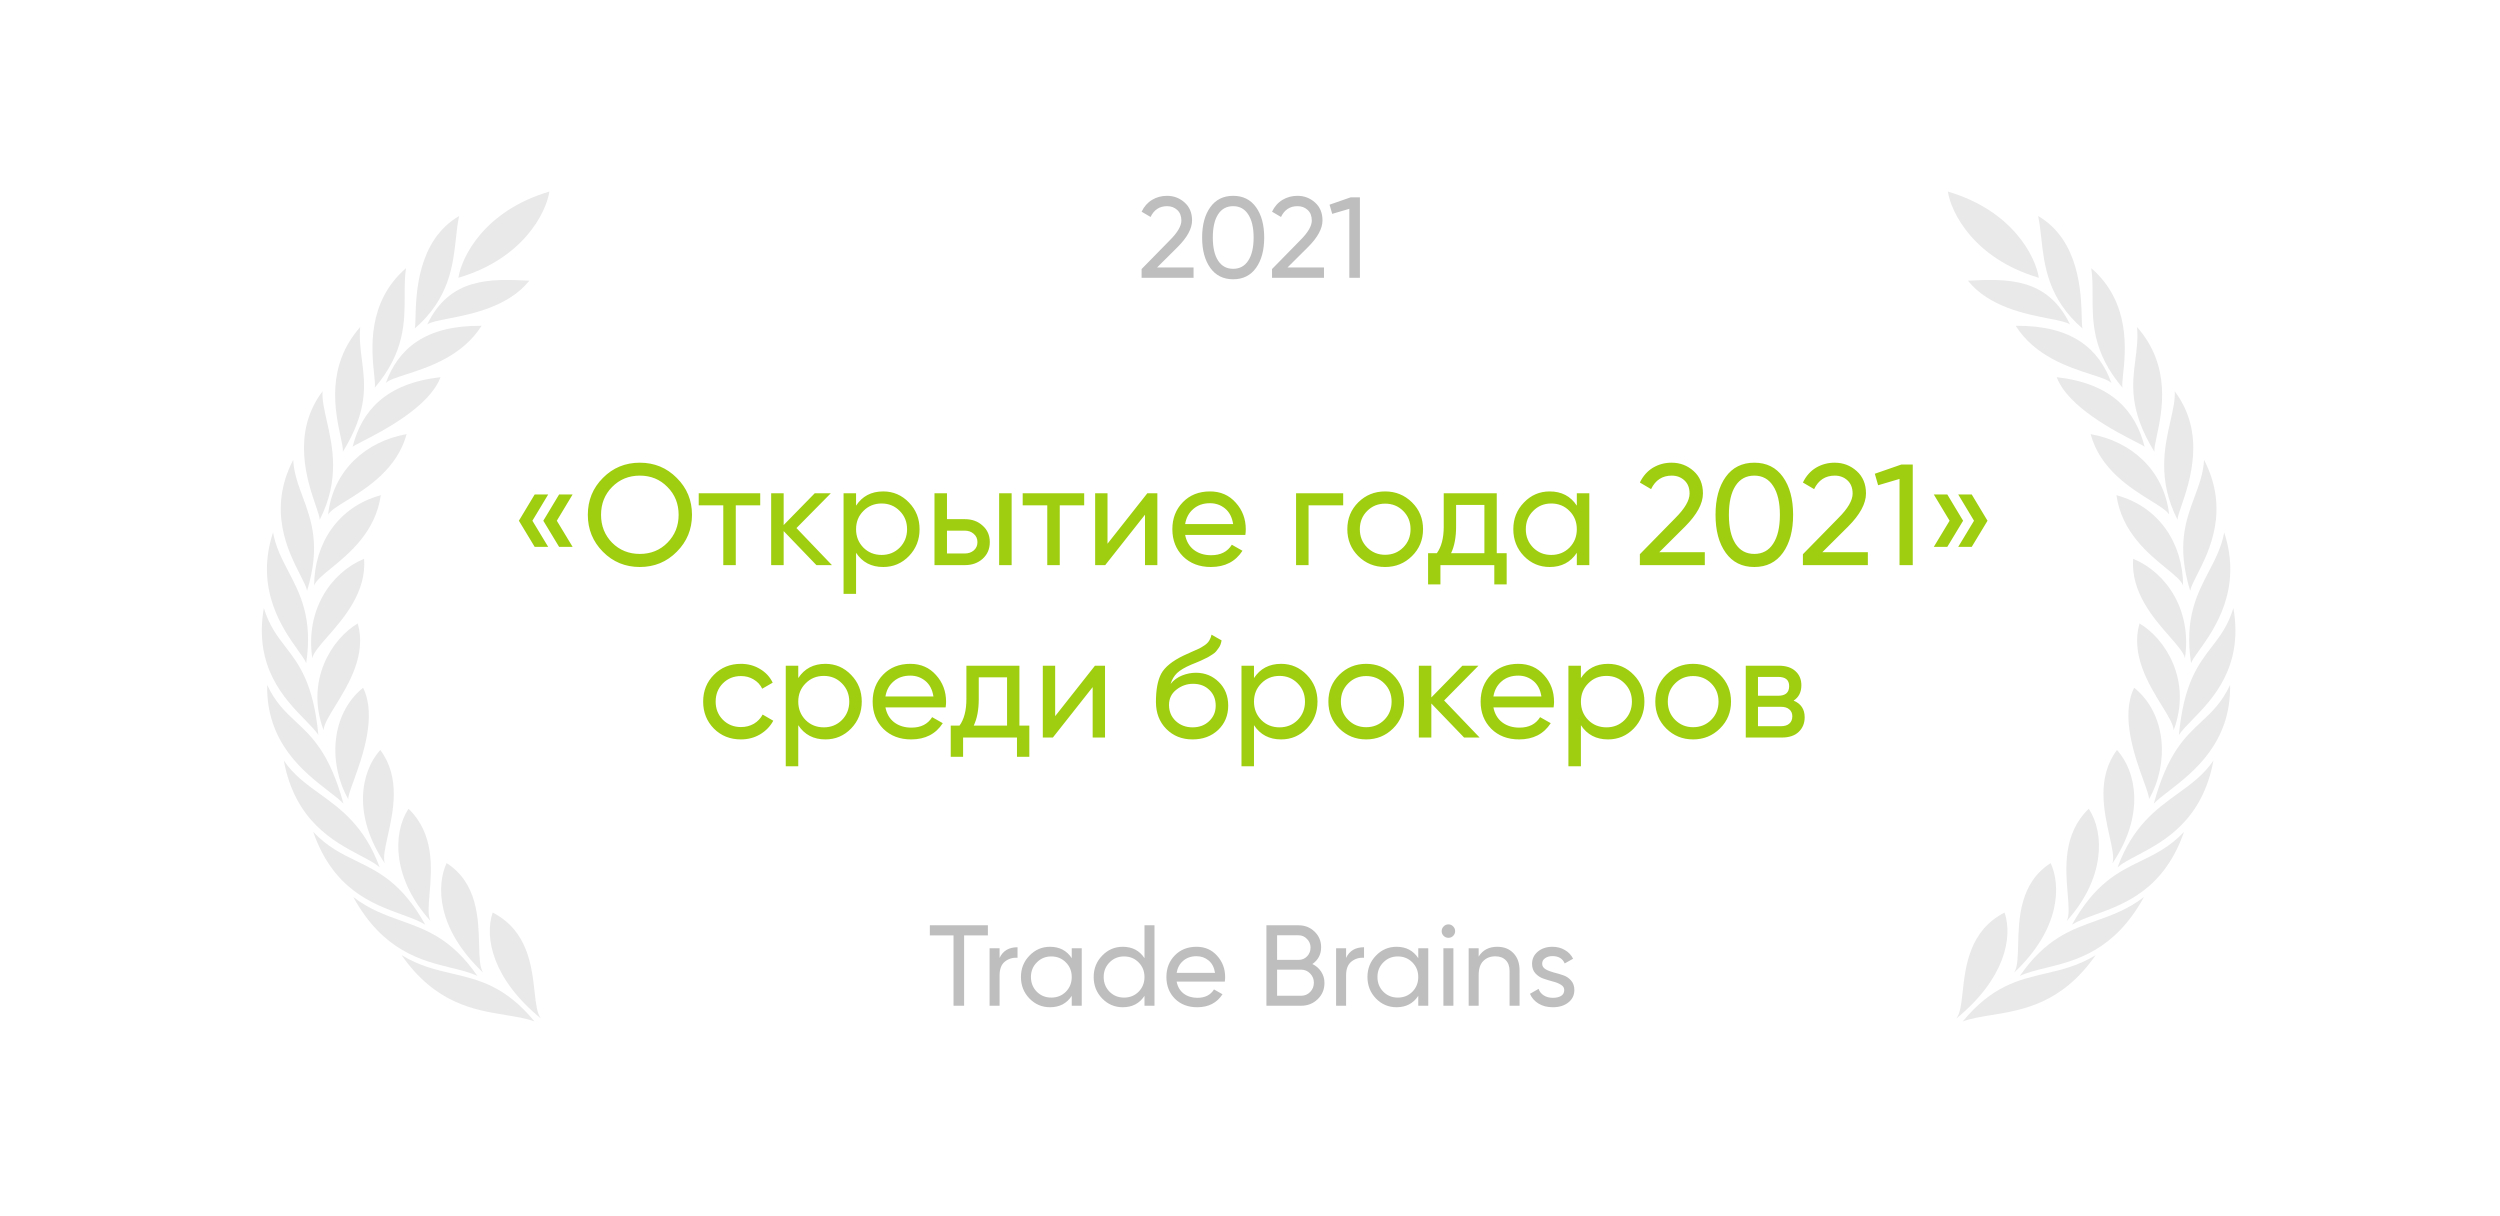 <?xml version="1.0" encoding="UTF-8"?> <svg xmlns="http://www.w3.org/2000/svg" width="261" height="127" viewBox="0 0 261 127" fill="none"><path d="M119.183 29V28.088L122.147 25.064C122.939 24.272 123.335 23.592 123.335 23.024C123.335 22.552 123.191 22.184 122.903 21.92C122.615 21.656 122.263 21.524 121.847 21.524C121.055 21.524 120.479 21.9 120.119 22.652L119.183 22.1C119.447 21.556 119.811 21.144 120.275 20.864C120.747 20.584 121.267 20.444 121.835 20.444C122.539 20.444 123.151 20.676 123.671 21.14C124.191 21.604 124.451 22.228 124.451 23.012C124.451 23.86 123.951 24.784 122.951 25.784L120.803 27.92H124.607V29H119.183ZM131.13 27.968C130.562 28.76 129.766 29.156 128.742 29.156C127.718 29.156 126.922 28.76 126.354 27.968C125.786 27.176 125.502 26.12 125.502 24.8C125.502 23.48 125.786 22.424 126.354 21.632C126.922 20.84 127.718 20.444 128.742 20.444C129.766 20.444 130.562 20.84 131.13 21.632C131.698 22.424 131.982 23.48 131.982 24.8C131.982 26.12 131.698 27.176 131.13 27.968ZM127.17 27.212C127.538 27.78 128.062 28.064 128.742 28.064C129.422 28.064 129.946 27.78 130.314 27.212C130.69 26.644 130.878 25.84 130.878 24.8C130.878 23.76 130.69 22.956 130.314 22.388C129.946 21.812 129.422 21.524 128.742 21.524C128.062 21.524 127.538 21.808 127.17 22.376C126.802 22.944 126.618 23.752 126.618 24.8C126.618 25.84 126.802 26.644 127.17 27.212ZM132.8 29V28.088L135.764 25.064C136.556 24.272 136.952 23.592 136.952 23.024C136.952 22.552 136.808 22.184 136.52 21.92C136.232 21.656 135.88 21.524 135.464 21.524C134.672 21.524 134.096 21.9 133.736 22.652L132.8 22.1C133.064 21.556 133.428 21.144 133.892 20.864C134.364 20.584 134.884 20.444 135.452 20.444C136.156 20.444 136.768 20.676 137.288 21.14C137.808 21.604 138.068 22.228 138.068 23.012C138.068 23.86 137.568 24.784 136.568 25.784L134.42 27.92H138.224V29H132.8ZM141.014 20.6H141.974V29H140.87V21.8L139.082 22.328L138.806 21.368L141.014 20.6Z" fill="#BEBEBE"></path><path d="M57.232 51.62L55.582 54.365L57.232 57.095H55.822L54.172 54.365L55.822 51.62H57.232ZM59.782 51.62L58.132 54.365L59.782 57.095H58.372L56.722 54.365L58.372 51.62H59.782ZM70.654 57.605C69.604 58.665 68.319 59.195 66.799 59.195C65.279 59.195 63.994 58.665 62.944 57.605C61.894 56.545 61.369 55.26 61.369 53.75C61.369 52.23 61.894 50.945 62.944 49.895C63.994 48.835 65.279 48.305 66.799 48.305C68.319 48.305 69.604 48.835 70.654 49.895C71.714 50.945 72.244 52.23 72.244 53.75C72.244 55.26 71.714 56.545 70.654 57.605ZM63.904 56.66C64.684 57.44 65.649 57.83 66.799 57.83C67.949 57.83 68.909 57.44 69.679 56.66C70.459 55.87 70.849 54.9 70.849 53.75C70.849 52.59 70.459 51.62 69.679 50.84C68.909 50.05 67.949 49.655 66.799 49.655C65.649 49.655 64.684 50.05 63.904 50.84C63.134 51.62 62.749 52.59 62.749 53.75C62.749 54.9 63.134 55.87 63.904 56.66ZM79.366 51.5V52.76H76.816V59H75.511V52.76H72.946V51.5H79.366ZM86.855 59H85.234L81.814 55.445V59H80.51V51.5H81.814V54.815L85.055 51.5H86.734L83.15 55.13L86.855 59ZM92.208 51.305C93.258 51.305 94.153 51.69 94.893 52.46C95.633 53.22 96.003 54.15 96.003 55.25C96.003 56.35 95.633 57.285 94.893 58.055C94.153 58.815 93.258 59.195 92.208 59.195C90.968 59.195 90.023 58.7 89.373 57.71V62H88.068V51.5H89.373V52.79C90.023 51.8 90.968 51.305 92.208 51.305ZM92.043 57.935C92.793 57.935 93.423 57.68 93.933 57.17C94.443 56.65 94.698 56.01 94.698 55.25C94.698 54.49 94.443 53.855 93.933 53.345C93.423 52.825 92.793 52.565 92.043 52.565C91.283 52.565 90.648 52.825 90.138 53.345C89.628 53.855 89.373 54.49 89.373 55.25C89.373 56.01 89.628 56.65 90.138 57.17C90.648 57.68 91.283 57.935 92.043 57.935ZM100.725 54.2C101.475 54.2 102.095 54.425 102.585 54.875C103.085 55.315 103.335 55.89 103.335 56.6C103.335 57.31 103.085 57.89 102.585 58.34C102.095 58.78 101.475 59 100.725 59H97.56V51.5H98.865V54.2H100.725ZM104.31 51.5H105.615V59H104.31V51.5ZM100.725 57.785C101.095 57.785 101.405 57.68 101.655 57.47C101.915 57.25 102.045 56.96 102.045 56.6C102.045 56.24 101.915 55.95 101.655 55.73C101.405 55.51 101.095 55.4 100.725 55.4H98.865V57.785H100.725ZM113.189 51.5V52.76H110.639V59H109.334V52.76H106.769V51.5H113.189ZM119.778 51.5H120.828V59H119.538V53.735L115.383 59H114.333V51.5H115.623V56.765L119.778 51.5ZM123.729 55.85C123.859 56.52 124.164 57.04 124.644 57.41C125.134 57.78 125.734 57.965 126.444 57.965C127.434 57.965 128.154 57.6 128.604 56.87L129.714 57.5C128.984 58.63 127.884 59.195 126.414 59.195C125.224 59.195 124.254 58.825 123.504 58.085C122.764 57.335 122.394 56.39 122.394 55.25C122.394 54.12 122.759 53.18 123.489 52.43C124.219 51.68 125.164 51.305 126.324 51.305C127.424 51.305 128.319 51.695 129.009 52.475C129.709 53.245 130.059 54.175 130.059 55.265C130.059 55.455 130.044 55.65 130.014 55.85H123.729ZM126.324 52.535C125.624 52.535 125.044 52.735 124.584 53.135C124.124 53.525 123.839 54.05 123.729 54.71H128.739C128.629 54 128.349 53.46 127.899 53.09C127.449 52.72 126.924 52.535 126.324 52.535ZM140.229 51.5V52.76H136.614V59H135.309V51.5H140.229ZM147.411 58.055C146.641 58.815 145.706 59.195 144.606 59.195C143.506 59.195 142.571 58.815 141.801 58.055C141.041 57.295 140.661 56.36 140.661 55.25C140.661 54.14 141.041 53.205 141.801 52.445C142.571 51.685 143.506 51.305 144.606 51.305C145.706 51.305 146.641 51.685 147.411 52.445C148.181 53.205 148.566 54.14 148.566 55.25C148.566 56.36 148.181 57.295 147.411 58.055ZM144.606 57.92C145.356 57.92 145.986 57.665 146.496 57.155C147.006 56.645 147.261 56.01 147.261 55.25C147.261 54.49 147.006 53.855 146.496 53.345C145.986 52.835 145.356 52.58 144.606 52.58C143.866 52.58 143.241 52.835 142.731 53.345C142.221 53.855 141.966 54.49 141.966 55.25C141.966 56.01 142.221 56.645 142.731 57.155C143.241 57.665 143.866 57.92 144.606 57.92ZM156.261 57.755H157.296V61.01H156.006V59H150.381V61.01H149.091V57.755H150.006C150.486 57.095 150.726 56.17 150.726 54.98V51.5H156.261V57.755ZM151.491 57.755H154.971V52.715H152.016V54.98C152.016 56.1 151.841 57.025 151.491 57.755ZM164.62 51.5H165.925V59H164.62V57.71C163.97 58.7 163.025 59.195 161.785 59.195C160.735 59.195 159.84 58.815 159.1 58.055C158.36 57.285 157.99 56.35 157.99 55.25C157.99 54.15 158.36 53.22 159.1 52.46C159.84 51.69 160.735 51.305 161.785 51.305C163.025 51.305 163.97 51.8 164.62 52.79V51.5ZM161.95 57.935C162.71 57.935 163.345 57.68 163.855 57.17C164.365 56.65 164.62 56.01 164.62 55.25C164.62 54.49 164.365 53.855 163.855 53.345C163.345 52.825 162.71 52.565 161.95 52.565C161.2 52.565 160.57 52.825 160.06 53.345C159.55 53.855 159.295 54.49 159.295 55.25C159.295 56.01 159.55 56.65 160.06 57.17C160.57 57.68 161.2 57.935 161.95 57.935ZM171.202 59V57.86L174.907 54.08C175.897 53.09 176.392 52.24 176.392 51.53C176.392 50.94 176.212 50.48 175.852 50.15C175.492 49.82 175.052 49.655 174.532 49.655C173.542 49.655 172.822 50.125 172.372 51.065L171.202 50.375C171.532 49.695 171.987 49.18 172.567 48.83C173.157 48.48 173.807 48.305 174.517 48.305C175.397 48.305 176.162 48.595 176.812 49.175C177.462 49.755 177.787 50.535 177.787 51.515C177.787 52.575 177.162 53.73 175.912 54.98L173.227 57.65H177.982V59H171.202ZM186.136 57.71C185.426 58.7 184.431 59.195 183.151 59.195C181.871 59.195 180.876 58.7 180.166 57.71C179.456 56.72 179.101 55.4 179.101 53.75C179.101 52.1 179.456 50.78 180.166 49.79C180.876 48.8 181.871 48.305 183.151 48.305C184.431 48.305 185.426 48.8 186.136 49.79C186.846 50.78 187.201 52.1 187.201 53.75C187.201 55.4 186.846 56.72 186.136 57.71ZM181.186 56.765C181.646 57.475 182.301 57.83 183.151 57.83C184.001 57.83 184.656 57.475 185.116 56.765C185.586 56.055 185.821 55.05 185.821 53.75C185.821 52.45 185.586 51.445 185.116 50.735C184.656 50.015 184.001 49.655 183.151 49.655C182.301 49.655 181.646 50.01 181.186 50.72C180.726 51.43 180.496 52.44 180.496 53.75C180.496 55.05 180.726 56.055 181.186 56.765ZM188.224 59V57.86L191.929 54.08C192.919 53.09 193.414 52.24 193.414 51.53C193.414 50.94 193.234 50.48 192.874 50.15C192.514 49.82 192.074 49.655 191.554 49.655C190.564 49.655 189.844 50.125 189.394 51.065L188.224 50.375C188.554 49.695 189.009 49.18 189.589 48.83C190.179 48.48 190.829 48.305 191.539 48.305C192.419 48.305 193.184 48.595 193.834 49.175C194.484 49.755 194.809 50.535 194.809 51.515C194.809 52.575 194.184 53.73 192.934 54.98L190.249 57.65H195.004V59H188.224ZM198.491 48.5H199.691V59H198.311V50L196.076 50.66L195.731 49.46L198.491 48.5ZM203.297 51.62L204.947 54.365L203.297 57.095H201.887L203.537 54.365L201.887 51.62H203.297ZM205.847 51.62L207.497 54.365L205.847 57.095H204.437L206.087 54.365L204.437 51.62H205.847ZM77.355 77.195C76.225 77.195 75.285 76.82 74.535 76.07C73.785 75.31 73.41 74.37 73.41 73.25C73.41 72.13 73.785 71.195 74.535 70.445C75.285 69.685 76.225 69.305 77.355 69.305C78.095 69.305 78.76 69.485 79.35 69.845C79.94 70.195 80.38 70.67 80.67 71.27L79.575 71.9C79.385 71.5 79.09 71.18 78.69 70.94C78.3 70.7 77.855 70.58 77.355 70.58C76.605 70.58 75.975 70.835 75.465 71.345C74.965 71.855 74.715 72.49 74.715 73.25C74.715 74 74.965 74.63 75.465 75.14C75.975 75.65 76.605 75.905 77.355 75.905C77.855 75.905 78.305 75.79 78.705 75.56C79.105 75.32 79.41 75 79.62 74.6L80.73 75.245C80.41 75.835 79.95 76.31 79.35 76.67C78.75 77.02 78.085 77.195 77.355 77.195ZM86.173 69.305C87.223 69.305 88.118 69.69 88.858 70.46C89.598 71.22 89.968 72.15 89.968 73.25C89.968 74.35 89.598 75.285 88.858 76.055C88.118 76.815 87.223 77.195 86.173 77.195C84.933 77.195 83.988 76.7 83.338 75.71V80H82.033V69.5H83.338V70.79C83.988 69.8 84.933 69.305 86.173 69.305ZM86.008 75.935C86.758 75.935 87.388 75.68 87.898 75.17C88.408 74.65 88.663 74.01 88.663 73.25C88.663 72.49 88.408 71.855 87.898 71.345C87.388 70.825 86.758 70.565 86.008 70.565C85.248 70.565 84.613 70.825 84.103 71.345C83.593 71.855 83.338 72.49 83.338 73.25C83.338 74.01 83.593 74.65 84.103 75.17C84.613 75.68 85.248 75.935 86.008 75.935ZM92.44 73.85C92.57 74.52 92.875 75.04 93.355 75.41C93.845 75.78 94.445 75.965 95.155 75.965C96.145 75.965 96.865 75.6 97.315 74.87L98.425 75.5C97.695 76.63 96.595 77.195 95.125 77.195C93.935 77.195 92.965 76.825 92.215 76.085C91.475 75.335 91.105 74.39 91.105 73.25C91.105 72.12 91.47 71.18 92.2 70.43C92.93 69.68 93.875 69.305 95.035 69.305C96.135 69.305 97.03 69.695 97.72 70.475C98.42 71.245 98.77 72.175 98.77 73.265C98.77 73.455 98.755 73.65 98.725 73.85H92.44ZM95.035 70.535C94.335 70.535 93.755 70.735 93.295 71.135C92.835 71.525 92.55 72.05 92.44 72.71H97.45C97.34 72 97.06 71.46 96.61 71.09C96.16 70.72 95.635 70.535 95.035 70.535ZM106.427 75.755H107.462V79.01H106.172V77H100.547V79.01H99.257V75.755H100.172C100.652 75.095 100.892 74.17 100.892 72.98V69.5H106.427V75.755ZM101.657 75.755H105.137V70.715H102.182V72.98C102.182 74.1 102.007 75.025 101.657 75.755ZM114.314 69.5H115.364V77H114.074V71.735L109.919 77H108.869V69.5H110.159V74.765L114.314 69.5ZM124.505 77.195C123.395 77.195 122.48 76.83 121.76 76.1C121.04 75.37 120.68 74.43 120.68 73.28C120.68 72 120.865 71.015 121.235 70.325C121.615 69.635 122.385 69.01 123.545 68.45C123.755 68.35 124.04 68.22 124.4 68.06C124.77 67.9 125.04 67.78 125.21 67.7C125.38 67.61 125.57 67.495 125.78 67.355C125.99 67.205 126.145 67.045 126.245 66.875C126.355 66.695 126.435 66.49 126.485 66.26L127.535 66.86C127.505 67.02 127.465 67.17 127.415 67.31C127.365 67.44 127.29 67.57 127.19 67.7C127.1 67.82 127.02 67.925 126.95 68.015C126.88 68.105 126.76 68.205 126.59 68.315C126.43 68.415 126.31 68.49 126.23 68.54C126.16 68.59 126.015 68.665 125.795 68.765C125.585 68.865 125.44 68.935 125.36 68.975C125.29 69.005 125.125 69.075 124.865 69.185C124.605 69.285 124.445 69.35 124.385 69.38C123.705 69.67 123.205 69.965 122.885 70.265C122.575 70.565 122.35 70.945 122.21 71.405C122.53 71.005 122.93 70.71 123.41 70.52C123.89 70.33 124.37 70.235 124.85 70.235C125.79 70.235 126.585 70.555 127.235 71.195C127.895 71.835 128.225 72.66 128.225 73.67C128.225 74.69 127.875 75.535 127.175 76.205C126.475 76.865 125.585 77.195 124.505 77.195ZM122.75 75.275C123.22 75.715 123.805 75.935 124.505 75.935C125.205 75.935 125.78 75.72 126.23 75.29C126.69 74.86 126.92 74.32 126.92 73.67C126.92 73 126.7 72.455 126.26 72.035C125.83 71.605 125.26 71.39 124.55 71.39C123.91 71.39 123.33 71.595 122.81 72.005C122.3 72.405 122.045 72.935 122.045 73.595C122.045 74.275 122.28 74.835 122.75 75.275ZM133.751 69.305C134.801 69.305 135.696 69.69 136.436 70.46C137.176 71.22 137.546 72.15 137.546 73.25C137.546 74.35 137.176 75.285 136.436 76.055C135.696 76.815 134.801 77.195 133.751 77.195C132.511 77.195 131.566 76.7 130.916 75.71V80H129.611V69.5H130.916V70.79C131.566 69.8 132.511 69.305 133.751 69.305ZM133.586 75.935C134.336 75.935 134.966 75.68 135.476 75.17C135.986 74.65 136.241 74.01 136.241 73.25C136.241 72.49 135.986 71.855 135.476 71.345C134.966 70.825 134.336 70.565 133.586 70.565C132.826 70.565 132.191 70.825 131.681 71.345C131.171 71.855 130.916 72.49 130.916 73.25C130.916 74.01 131.171 74.65 131.681 75.17C132.191 75.68 132.826 75.935 133.586 75.935ZM145.433 76.055C144.663 76.815 143.728 77.195 142.628 77.195C141.528 77.195 140.593 76.815 139.823 76.055C139.063 75.295 138.683 74.36 138.683 73.25C138.683 72.14 139.063 71.205 139.823 70.445C140.593 69.685 141.528 69.305 142.628 69.305C143.728 69.305 144.663 69.685 145.433 70.445C146.203 71.205 146.588 72.14 146.588 73.25C146.588 74.36 146.203 75.295 145.433 76.055ZM142.628 75.92C143.378 75.92 144.008 75.665 144.518 75.155C145.028 74.645 145.283 74.01 145.283 73.25C145.283 72.49 145.028 71.855 144.518 71.345C144.008 70.835 143.378 70.58 142.628 70.58C141.888 70.58 141.263 70.835 140.753 71.345C140.243 71.855 139.988 72.49 139.988 73.25C139.988 74.01 140.243 74.645 140.753 75.155C141.263 75.665 141.888 75.92 142.628 75.92ZM154.472 77H152.852L149.432 73.445V77H148.127V69.5H149.432V72.815L152.672 69.5H154.352L150.767 73.13L154.472 77ZM155.912 73.85C156.042 74.52 156.347 75.04 156.827 75.41C157.317 75.78 157.917 75.965 158.627 75.965C159.617 75.965 160.337 75.6 160.787 74.87L161.897 75.5C161.167 76.63 160.067 77.195 158.597 77.195C157.407 77.195 156.437 76.825 155.687 76.085C154.947 75.335 154.577 74.39 154.577 73.25C154.577 72.12 154.942 71.18 155.672 70.43C156.402 69.68 157.347 69.305 158.507 69.305C159.607 69.305 160.502 69.695 161.192 70.475C161.892 71.245 162.242 72.175 162.242 73.265C162.242 73.455 162.227 73.65 162.197 73.85H155.912ZM158.507 70.535C157.807 70.535 157.227 70.735 156.767 71.135C156.307 71.525 156.022 72.05 155.912 72.71H160.922C160.812 72 160.532 71.46 160.082 71.09C159.632 70.72 159.107 70.535 158.507 70.535ZM167.882 69.305C168.932 69.305 169.827 69.69 170.567 70.46C171.307 71.22 171.677 72.15 171.677 73.25C171.677 74.35 171.307 75.285 170.567 76.055C169.827 76.815 168.932 77.195 167.882 77.195C166.642 77.195 165.697 76.7 165.047 75.71V80H163.742V69.5H165.047V70.79C165.697 69.8 166.642 69.305 167.882 69.305ZM167.717 75.935C168.467 75.935 169.097 75.68 169.607 75.17C170.117 74.65 170.372 74.01 170.372 73.25C170.372 72.49 170.117 71.855 169.607 71.345C169.097 70.825 168.467 70.565 167.717 70.565C166.957 70.565 166.322 70.825 165.812 71.345C165.302 71.855 165.047 72.49 165.047 73.25C165.047 74.01 165.302 74.65 165.812 75.17C166.322 75.68 166.957 75.935 167.717 75.935ZM179.564 76.055C178.794 76.815 177.859 77.195 176.759 77.195C175.659 77.195 174.724 76.815 173.954 76.055C173.194 75.295 172.814 74.36 172.814 73.25C172.814 72.14 173.194 71.205 173.954 70.445C174.724 69.685 175.659 69.305 176.759 69.305C177.859 69.305 178.794 69.685 179.564 70.445C180.334 71.205 180.719 72.14 180.719 73.25C180.719 74.36 180.334 75.295 179.564 76.055ZM176.759 75.92C177.509 75.92 178.139 75.665 178.649 75.155C179.159 74.645 179.414 74.01 179.414 73.25C179.414 72.49 179.159 71.855 178.649 71.345C178.139 70.835 177.509 70.58 176.759 70.58C176.019 70.58 175.394 70.835 174.884 71.345C174.374 71.855 174.119 72.49 174.119 73.25C174.119 74.01 174.374 74.645 174.884 75.155C175.394 75.665 176.019 75.92 176.759 75.92ZM187.253 73.145C188.023 73.465 188.408 74.045 188.408 74.885C188.408 75.505 188.198 76.015 187.778 76.415C187.368 76.805 186.778 77 186.008 77H182.258V69.5H185.708C186.458 69.5 187.038 69.69 187.448 70.07C187.858 70.44 188.063 70.93 188.063 71.54C188.063 72.26 187.793 72.795 187.253 73.145ZM185.648 70.67H183.533V72.635H185.648C186.408 72.635 186.788 72.3 186.788 71.63C186.788 70.99 186.408 70.67 185.648 70.67ZM185.933 75.815C186.313 75.815 186.603 75.725 186.803 75.545C187.013 75.365 187.118 75.11 187.118 74.78C187.118 74.47 187.013 74.23 186.803 74.06C186.603 73.88 186.313 73.79 185.933 73.79H183.533V75.815H185.933Z" fill="#9FCE10"></path><path d="M103.136 96.6V97.656H100.652V105H99.548V97.656H97.076V96.6H103.136ZM104.357 100.008C104.701 99.264 105.325 98.892 106.229 98.892V99.984C105.717 99.96 105.277 100.096 104.909 100.392C104.541 100.688 104.357 101.164 104.357 101.82V105H103.313V99H104.357V100.008ZM111.89 99H112.934V105H111.89V103.968C111.37 104.76 110.614 105.156 109.622 105.156C108.782 105.156 108.066 104.852 107.474 104.244C106.882 103.628 106.586 102.88 106.586 102C106.586 101.12 106.882 100.376 107.474 99.768C108.066 99.152 108.782 98.844 109.622 98.844C110.614 98.844 111.37 99.24 111.89 100.032V99ZM109.754 104.148C110.362 104.148 110.87 103.944 111.278 103.536C111.686 103.12 111.89 102.608 111.89 102C111.89 101.392 111.686 100.884 111.278 100.476C110.87 100.06 110.362 99.852 109.754 99.852C109.154 99.852 108.65 100.06 108.242 100.476C107.834 100.884 107.63 101.392 107.63 102C107.63 102.608 107.834 103.12 108.242 103.536C108.65 103.944 109.154 104.148 109.754 104.148ZM119.484 96.6H120.528V105H119.484V103.968C118.964 104.76 118.208 105.156 117.216 105.156C116.376 105.156 115.66 104.852 115.068 104.244C114.476 103.628 114.18 102.88 114.18 102C114.18 101.12 114.476 100.376 115.068 99.768C115.66 99.152 116.376 98.844 117.216 98.844C118.208 98.844 118.964 99.24 119.484 100.032V96.6ZM117.348 104.148C117.956 104.148 118.464 103.944 118.872 103.536C119.28 103.12 119.484 102.608 119.484 102C119.484 101.392 119.28 100.884 118.872 100.476C118.464 100.06 117.956 99.852 117.348 99.852C116.748 99.852 116.244 100.06 115.836 100.476C115.428 100.884 115.224 101.392 115.224 102C115.224 102.608 115.428 103.12 115.836 103.536C116.244 103.944 116.748 104.148 117.348 104.148ZM122.841 102.48C122.945 103.016 123.189 103.432 123.573 103.728C123.965 104.024 124.445 104.172 125.013 104.172C125.805 104.172 126.381 103.88 126.741 103.296L127.629 103.8C127.045 104.704 126.165 105.156 124.989 105.156C124.037 105.156 123.261 104.86 122.661 104.268C122.069 103.668 121.773 102.912 121.773 102C121.773 101.096 122.065 100.344 122.649 99.744C123.233 99.144 123.989 98.844 124.917 98.844C125.797 98.844 126.513 99.156 127.065 99.78C127.625 100.396 127.905 101.14 127.905 102.012C127.905 102.164 127.893 102.32 127.869 102.48H122.841ZM124.917 99.828C124.357 99.828 123.893 99.988 123.525 100.308C123.157 100.62 122.929 101.04 122.841 101.568H126.849C126.761 101 126.537 100.568 126.177 100.272C125.817 99.976 125.397 99.828 124.917 99.828ZM137.013 100.644C137.397 100.828 137.701 101.092 137.925 101.436C138.157 101.78 138.273 102.176 138.273 102.624C138.273 103.296 138.037 103.86 137.565 104.316C137.093 104.772 136.517 105 135.837 105H132.213V96.6H135.573C136.229 96.6 136.785 96.82 137.241 97.26C137.697 97.7 137.925 98.244 137.925 98.892C137.925 99.636 137.621 100.22 137.013 100.644ZM135.573 97.644H133.329V100.212H135.573C135.925 100.212 136.221 100.088 136.461 99.84C136.701 99.592 136.821 99.288 136.821 98.928C136.821 98.576 136.697 98.276 136.449 98.028C136.209 97.772 135.917 97.644 135.573 97.644ZM135.837 103.956C136.213 103.956 136.529 103.824 136.785 103.56C137.041 103.296 137.169 102.972 137.169 102.588C137.169 102.212 137.037 101.892 136.773 101.628C136.517 101.364 136.205 101.232 135.837 101.232H133.329V103.956H135.837ZM140.532 100.008C140.876 99.264 141.5 98.892 142.404 98.892V99.984C141.892 99.96 141.452 100.096 141.084 100.392C140.716 100.688 140.532 101.164 140.532 101.82V105H139.488V99H140.532V100.008ZM148.066 99H149.11V105H148.066V103.968C147.546 104.76 146.79 105.156 145.798 105.156C144.958 105.156 144.242 104.852 143.65 104.244C143.058 103.628 142.762 102.88 142.762 102C142.762 101.12 143.058 100.376 143.65 99.768C144.242 99.152 144.958 98.844 145.798 98.844C146.79 98.844 147.546 99.24 148.066 100.032V99ZM145.93 104.148C146.538 104.148 147.046 103.944 147.454 103.536C147.862 103.12 148.066 102.608 148.066 102C148.066 101.392 147.862 100.884 147.454 100.476C147.046 100.06 146.538 99.852 145.93 99.852C145.33 99.852 144.826 100.06 144.418 100.476C144.01 100.884 143.806 101.392 143.806 102C143.806 102.608 144.01 103.12 144.418 103.536C144.826 103.944 145.33 104.148 145.93 104.148ZM151.219 97.908C151.019 97.908 150.851 97.84 150.715 97.704C150.579 97.568 150.511 97.404 150.511 97.212C150.511 97.02 150.579 96.856 150.715 96.72C150.851 96.576 151.019 96.504 151.219 96.504C151.411 96.504 151.575 96.576 151.711 96.72C151.847 96.856 151.915 97.02 151.915 97.212C151.915 97.404 151.847 97.568 151.711 97.704C151.575 97.84 151.411 97.908 151.219 97.908ZM150.691 105V99H151.735V105H150.691ZM156.316 98.844C157.02 98.844 157.584 99.068 158.008 99.516C158.432 99.956 158.644 100.556 158.644 101.316V105H157.6V101.376C157.6 100.888 157.468 100.512 157.204 100.248C156.94 99.976 156.576 99.84 156.112 99.84C155.592 99.84 155.172 100.004 154.852 100.332C154.532 100.652 154.372 101.148 154.372 101.82V105H153.328V99H154.372V99.864C154.796 99.184 155.444 98.844 156.316 98.844ZM161.002 100.62C161.002 100.852 161.118 101.04 161.35 101.184C161.582 101.32 161.862 101.432 162.19 101.52C162.518 101.6 162.846 101.696 163.174 101.808C163.502 101.912 163.782 102.096 164.014 102.36C164.246 102.616 164.362 102.948 164.362 103.356C164.362 103.9 164.15 104.336 163.726 104.664C163.31 104.992 162.774 105.156 162.118 105.156C161.534 105.156 161.034 105.028 160.618 104.772C160.202 104.516 159.906 104.176 159.73 103.752L160.63 103.236C160.726 103.524 160.906 103.752 161.17 103.92C161.434 104.088 161.75 104.172 162.118 104.172C162.462 104.172 162.746 104.108 162.97 103.98C163.194 103.844 163.306 103.636 163.306 103.356C163.306 103.124 163.19 102.94 162.958 102.804C162.726 102.66 162.446 102.548 162.118 102.468C161.79 102.38 161.462 102.28 161.134 102.168C160.806 102.056 160.526 101.872 160.294 101.616C160.062 101.36 159.946 101.032 159.946 100.632C159.946 100.112 160.146 99.684 160.546 99.348C160.954 99.012 161.462 98.844 162.07 98.844C162.558 98.844 162.99 98.956 163.366 99.18C163.75 99.396 164.038 99.7 164.23 100.092L163.354 100.584C163.138 100.072 162.71 99.816 162.07 99.816C161.774 99.816 161.522 99.888 161.314 100.032C161.106 100.168 161.002 100.364 161.002 100.62Z" fill="#BEBEBE"></path><path d="M212.856 29C212.523 26.833 210.156 22 203.356 20C203.69 22.167 206.056 27 212.856 29Z" fill="#E9E9E9"></path><path d="M212.778 22.551C217.132 25.092 217.272 30.671 217.334 33.142C217.349 33.742 217.359 34.158 217.424 34.304C213.8 31.177 213.418 27.679 213.108 24.837C213.017 24.011 212.933 23.241 212.778 22.551Z" fill="#E9E9E9"></path><path d="M205.449 29.303C207.649 32.035 211.445 32.778 213.904 33.26C214.973 33.469 215.789 33.629 216.113 33.881C213.751 28.94 209.499 29.103 205.449 29.303Z" fill="#E9E9E9"></path><path d="M210.44 34.013C212.44 37.192 215.984 38.336 218.309 39.086C219.332 39.416 220.119 39.67 220.434 39.987C219.135 36.407 216.327 33.959 210.44 34.013Z" fill="#E9E9E9"></path><path d="M214.721 39.377C215.883 42.487 220.809 45.017 222.93 46.106C223.483 46.39 223.846 46.576 223.901 46.648C222.945 42.883 220.441 40.026 214.721 39.377Z" fill="#E9E9E9"></path><path d="M218.26 45.323C219.259 48.999 222.431 50.962 224.546 52.272C225.492 52.857 226.227 53.312 226.462 53.73C225.933 49.03 222.435 46.059 218.26 45.323Z" fill="#E9E9E9"></path><path d="M220.958 51.7C221.503 55.535 224.265 57.79 226.15 59.329C227.052 60.065 227.753 60.638 227.916 61.141C227.906 56.737 225.406 52.9 220.958 51.7Z" fill="#E9E9E9"></path><path d="M222.701 58.335C222.435 61.809 224.826 64.537 226.518 66.467C227.345 67.41 228.005 68.163 228.107 68.719C228.841 63.813 226.281 59.831 222.701 58.335Z" fill="#E9E9E9"></path><path d="M223.364 65.089C222.428 68.365 224.327 71.447 225.694 73.666C226.37 74.763 226.916 75.649 226.926 76.244C228.89 71.013 226.013 66.646 223.364 65.089Z" fill="#E9E9E9"></path><path d="M222.808 71.801C221.341 74.766 222.894 79.047 223.799 81.539C224.15 82.507 224.403 83.205 224.344 83.451C226.463 79.752 226.215 74.55 222.808 71.801Z" fill="#E9E9E9"></path><path d="M221.013 78.297C218.866 81.157 219.657 84.703 220.229 87.266C220.508 88.519 220.736 89.537 220.542 90.126C223.934 85.106 223.052 80.56 221.013 78.297Z" fill="#E9E9E9"></path><path d="M218.067 84.432C215.338 87.059 215.645 90.689 215.866 93.297C215.973 94.567 216.06 95.595 215.767 96.148C219.679 91.828 219.797 87.09 218.067 84.432Z" fill="#E9E9E9"></path><path d="M214.088 90.108C210.857 92.169 210.762 95.919 210.693 98.642C210.66 99.944 210.633 101.011 210.272 101.546C215.181 96.918 215.143 92.385 214.088 90.108Z" fill="#E9E9E9"></path><path d="M204.902 103.542C205.198 100.864 205.609 97.156 209.276 95.27C210.156 97.859 209.308 102.198 204.235 106.337C204.649 105.829 204.763 104.799 204.902 103.542Z" fill="#E9E9E9"></path><path d="M207.925 105.97C211.199 105.436 215.264 104.774 218.786 99.719C216.951 100.838 215.221 101.242 213.509 101.642C210.72 102.293 207.978 102.933 204.908 106.638C205.787 106.318 206.81 106.151 207.925 105.97Z" fill="#E9E9E9"></path><path d="M213.576 101.049C216.687 100.288 220.728 99.3 223.828 93.652C222.139 94.947 220.484 95.537 218.84 96.124C216.185 97.071 213.561 98.007 210.873 101.885C211.629 101.526 212.552 101.3 213.576 101.049Z" fill="#E9E9E9"></path><path d="M218.78 95.471C221.823 94.364 225.919 92.873 228.014 86.847C226.53 88.417 225.021 89.152 223.495 89.894C221.135 91.044 218.733 92.213 216.32 96.53C216.973 96.129 217.825 95.819 218.78 95.471Z" fill="#E9E9E9"></path><path d="M223.11 89.309C225.859 87.861 229.917 85.725 231.084 79.394C230.072 80.897 228.738 81.86 227.333 82.875C225.089 84.496 222.663 86.249 221.077 90.543C221.552 90.129 222.27 89.751 223.11 89.309Z" fill="#E9E9E9"></path><path d="M226.417 82.592C228.945 80.641 232.933 77.563 232.821 71.506C231.952 73.362 230.903 74.341 229.807 75.363C228.105 76.952 226.289 78.646 224.857 83.899C225.219 83.517 225.77 83.091 226.417 82.592Z" fill="#E9E9E9"></path><path d="M228.855 75.169C230.983 72.99 234.243 69.65 233.167 63.481C232.603 65.33 231.763 66.422 230.893 67.552C229.485 69.382 227.997 71.315 227.475 76.733C227.775 76.276 228.273 75.766 228.855 75.169Z" fill="#E9E9E9"></path><path d="M229.583 67.913C231.162 65.705 234.154 61.52 232.207 55.586C231.931 57.116 231.278 58.367 230.599 59.667C229.364 62.032 228.044 64.561 228.748 69.238C228.852 68.935 229.169 68.492 229.583 67.913Z" fill="#E9E9E9"></path><path d="M229.367 60.026C230.622 57.567 232.821 53.26 230.104 48.012C230.03 49.398 229.583 50.601 229.113 51.866C228.205 54.312 227.211 56.989 228.656 61.675C228.719 61.295 229.003 60.738 229.367 60.026Z" fill="#E9E9E9"></path><path d="M227.742 52.804C228.616 50.253 230.34 45.225 227.039 40.848C227.096 41.737 226.862 42.77 226.595 43.948C225.986 46.638 225.206 50.079 227.335 54.267C227.331 54.001 227.505 53.492 227.742 52.804Z" fill="#E9E9E9"></path><path d="M225.164 45.539C225.717 42.952 226.726 38.238 223.107 34.143C223.218 35.338 223.077 36.432 222.933 37.551C222.601 40.124 222.253 42.825 224.919 47.167C224.885 46.839 225.006 46.275 225.164 45.539Z" fill="#E9E9E9"></path><path d="M221.652 39.088C221.916 36.579 222.444 31.566 218.327 27.995C218.465 28.909 218.465 29.856 218.464 30.847C218.462 33.643 218.46 36.782 221.588 40.479C221.53 40.239 221.582 39.751 221.652 39.088Z" fill="#E9E9E9"></path><path d="M47.856 29C48.19 26.833 50.556 22 57.356 20C57.023 22.167 54.656 27 47.856 29Z" fill="#E9E9E9"></path><path d="M47.935 22.551C43.581 25.092 43.441 30.671 43.379 33.142C43.364 33.742 43.354 34.158 43.289 34.304C46.913 31.177 47.295 27.679 47.605 24.837C47.695 24.011 47.779 23.241 47.935 22.551Z" fill="#E9E9E9"></path><path d="M55.264 29.303C53.063 32.035 49.268 32.778 46.809 33.26C45.74 33.469 44.924 33.629 44.6 33.881C46.962 28.94 51.214 29.103 55.264 29.303Z" fill="#E9E9E9"></path><path d="M50.273 34.013C48.273 37.192 44.729 38.336 42.404 39.086C41.38 39.416 40.593 39.67 40.279 39.987C41.578 36.407 44.386 33.959 50.273 34.013Z" fill="#E9E9E9"></path><path d="M45.992 39.377C44.83 42.487 39.904 45.017 37.782 46.106C37.23 46.39 36.867 46.576 36.812 46.648C37.767 42.883 40.272 40.026 45.992 39.377Z" fill="#E9E9E9"></path><path d="M42.453 45.323C41.454 48.999 38.282 50.962 36.166 52.272C35.221 52.857 34.486 53.312 34.251 53.73C34.779 49.03 38.278 46.059 42.453 45.323Z" fill="#E9E9E9"></path><path d="M39.755 51.7C39.21 55.535 36.448 57.79 34.563 59.329C33.661 60.065 32.96 60.638 32.797 61.141C32.807 56.737 35.307 52.9 39.755 51.7Z" fill="#E9E9E9"></path><path d="M38.012 58.335C38.278 61.809 35.886 64.537 34.194 66.467C33.368 67.41 32.708 68.163 32.606 68.719C31.872 63.813 34.432 59.831 38.012 58.335Z" fill="#E9E9E9"></path><path d="M37.349 65.089C38.285 68.365 36.386 71.447 35.019 73.666C34.343 74.763 33.797 75.649 33.787 76.244C31.822 71.013 34.7 66.646 37.349 65.089Z" fill="#E9E9E9"></path><path d="M37.905 71.801C39.372 74.766 37.819 79.047 36.914 81.539C36.563 82.507 36.309 83.205 36.369 83.451C34.249 79.752 34.498 74.55 37.905 71.801Z" fill="#E9E9E9"></path><path d="M39.7 78.297C41.847 81.157 41.056 84.703 40.484 87.266C40.205 88.519 39.977 89.537 40.171 90.126C36.779 85.106 37.661 80.56 39.7 78.297Z" fill="#E9E9E9"></path><path d="M42.646 84.432C45.375 87.059 45.068 90.689 44.847 93.297C44.739 94.567 44.653 95.595 44.946 96.148C41.034 91.828 40.916 87.09 42.646 84.432Z" fill="#E9E9E9"></path><path d="M46.625 90.108C49.855 92.169 49.951 95.919 50.02 98.642C50.053 99.944 50.08 101.011 50.441 101.546C45.532 96.918 45.569 92.385 46.625 90.108Z" fill="#E9E9E9"></path><path d="M55.811 103.542C55.514 100.864 55.104 97.156 51.437 95.27C50.557 97.859 51.405 102.198 56.478 106.337C56.064 105.829 55.95 104.799 55.811 103.542Z" fill="#E9E9E9"></path><path d="M52.788 105.97C49.514 105.436 45.449 104.774 41.927 99.719C43.761 100.838 45.491 101.242 47.204 101.642C49.993 102.293 52.735 102.933 55.805 106.638C54.926 106.318 53.903 106.151 52.788 105.97Z" fill="#E9E9E9"></path><path d="M47.136 101.049C44.026 100.288 39.984 99.3 36.885 93.652C38.574 94.947 40.229 95.537 41.873 96.124C44.528 97.071 47.152 98.007 49.84 101.885C49.084 101.526 48.161 101.3 47.136 101.049Z" fill="#E9E9E9"></path><path d="M41.933 95.471C38.89 94.364 34.794 92.873 32.699 86.847C34.183 88.417 35.692 89.152 37.218 89.894C39.578 91.044 41.98 92.213 44.393 96.53C43.74 96.129 42.888 95.819 41.933 95.471Z" fill="#E9E9E9"></path><path d="M37.602 89.309C34.853 87.861 30.796 85.725 29.629 79.394C30.641 80.897 31.975 81.86 33.38 82.875C35.624 84.496 38.05 86.249 39.636 90.543C39.161 90.129 38.443 89.751 37.602 89.309Z" fill="#E9E9E9"></path><path d="M34.296 82.592C31.768 80.641 27.78 77.563 27.892 71.506C28.761 73.362 29.81 74.341 30.906 75.363C32.608 76.952 34.424 78.646 35.856 83.899C35.494 83.517 34.943 83.091 34.296 82.592Z" fill="#E9E9E9"></path><path d="M31.858 75.169C29.73 72.99 26.47 69.65 27.546 63.481C28.11 65.33 28.95 66.422 29.82 67.552C31.228 69.382 32.715 71.315 33.238 76.733C32.938 76.276 32.44 75.766 31.858 75.169Z" fill="#E9E9E9"></path><path d="M31.13 67.913C29.551 65.705 26.559 61.52 28.506 55.586C28.782 57.116 29.435 58.367 30.114 59.667C31.348 62.032 32.669 64.561 31.965 69.238C31.861 68.935 31.544 68.492 31.13 67.913Z" fill="#E9E9E9"></path><path d="M31.346 60.026C30.091 57.567 27.892 53.26 30.609 48.012C30.683 49.398 31.13 50.601 31.6 51.866C32.508 54.312 33.502 56.989 32.057 61.675C31.994 61.295 31.71 60.738 31.346 60.026Z" fill="#E9E9E9"></path><path d="M32.971 52.804C32.097 50.253 30.373 45.225 33.674 40.848C33.617 41.737 33.851 42.77 34.118 43.948C34.727 46.638 35.507 50.079 33.378 54.267C33.382 54.001 33.208 53.492 32.971 52.804Z" fill="#E9E9E9"></path><path d="M35.549 45.539C34.996 42.952 33.987 38.238 37.606 34.143C37.495 35.338 37.636 36.432 37.78 37.551C38.112 40.124 38.46 42.825 35.794 47.167C35.828 46.839 35.707 46.275 35.549 45.539Z" fill="#E9E9E9"></path><path d="M39.061 39.088C38.797 36.579 38.269 31.566 42.386 27.995C42.248 28.909 42.248 29.856 42.249 30.847C42.251 33.643 42.253 36.782 39.125 40.479C39.182 40.239 39.131 39.751 39.061 39.088Z" fill="#E9E9E9"></path></svg> 
